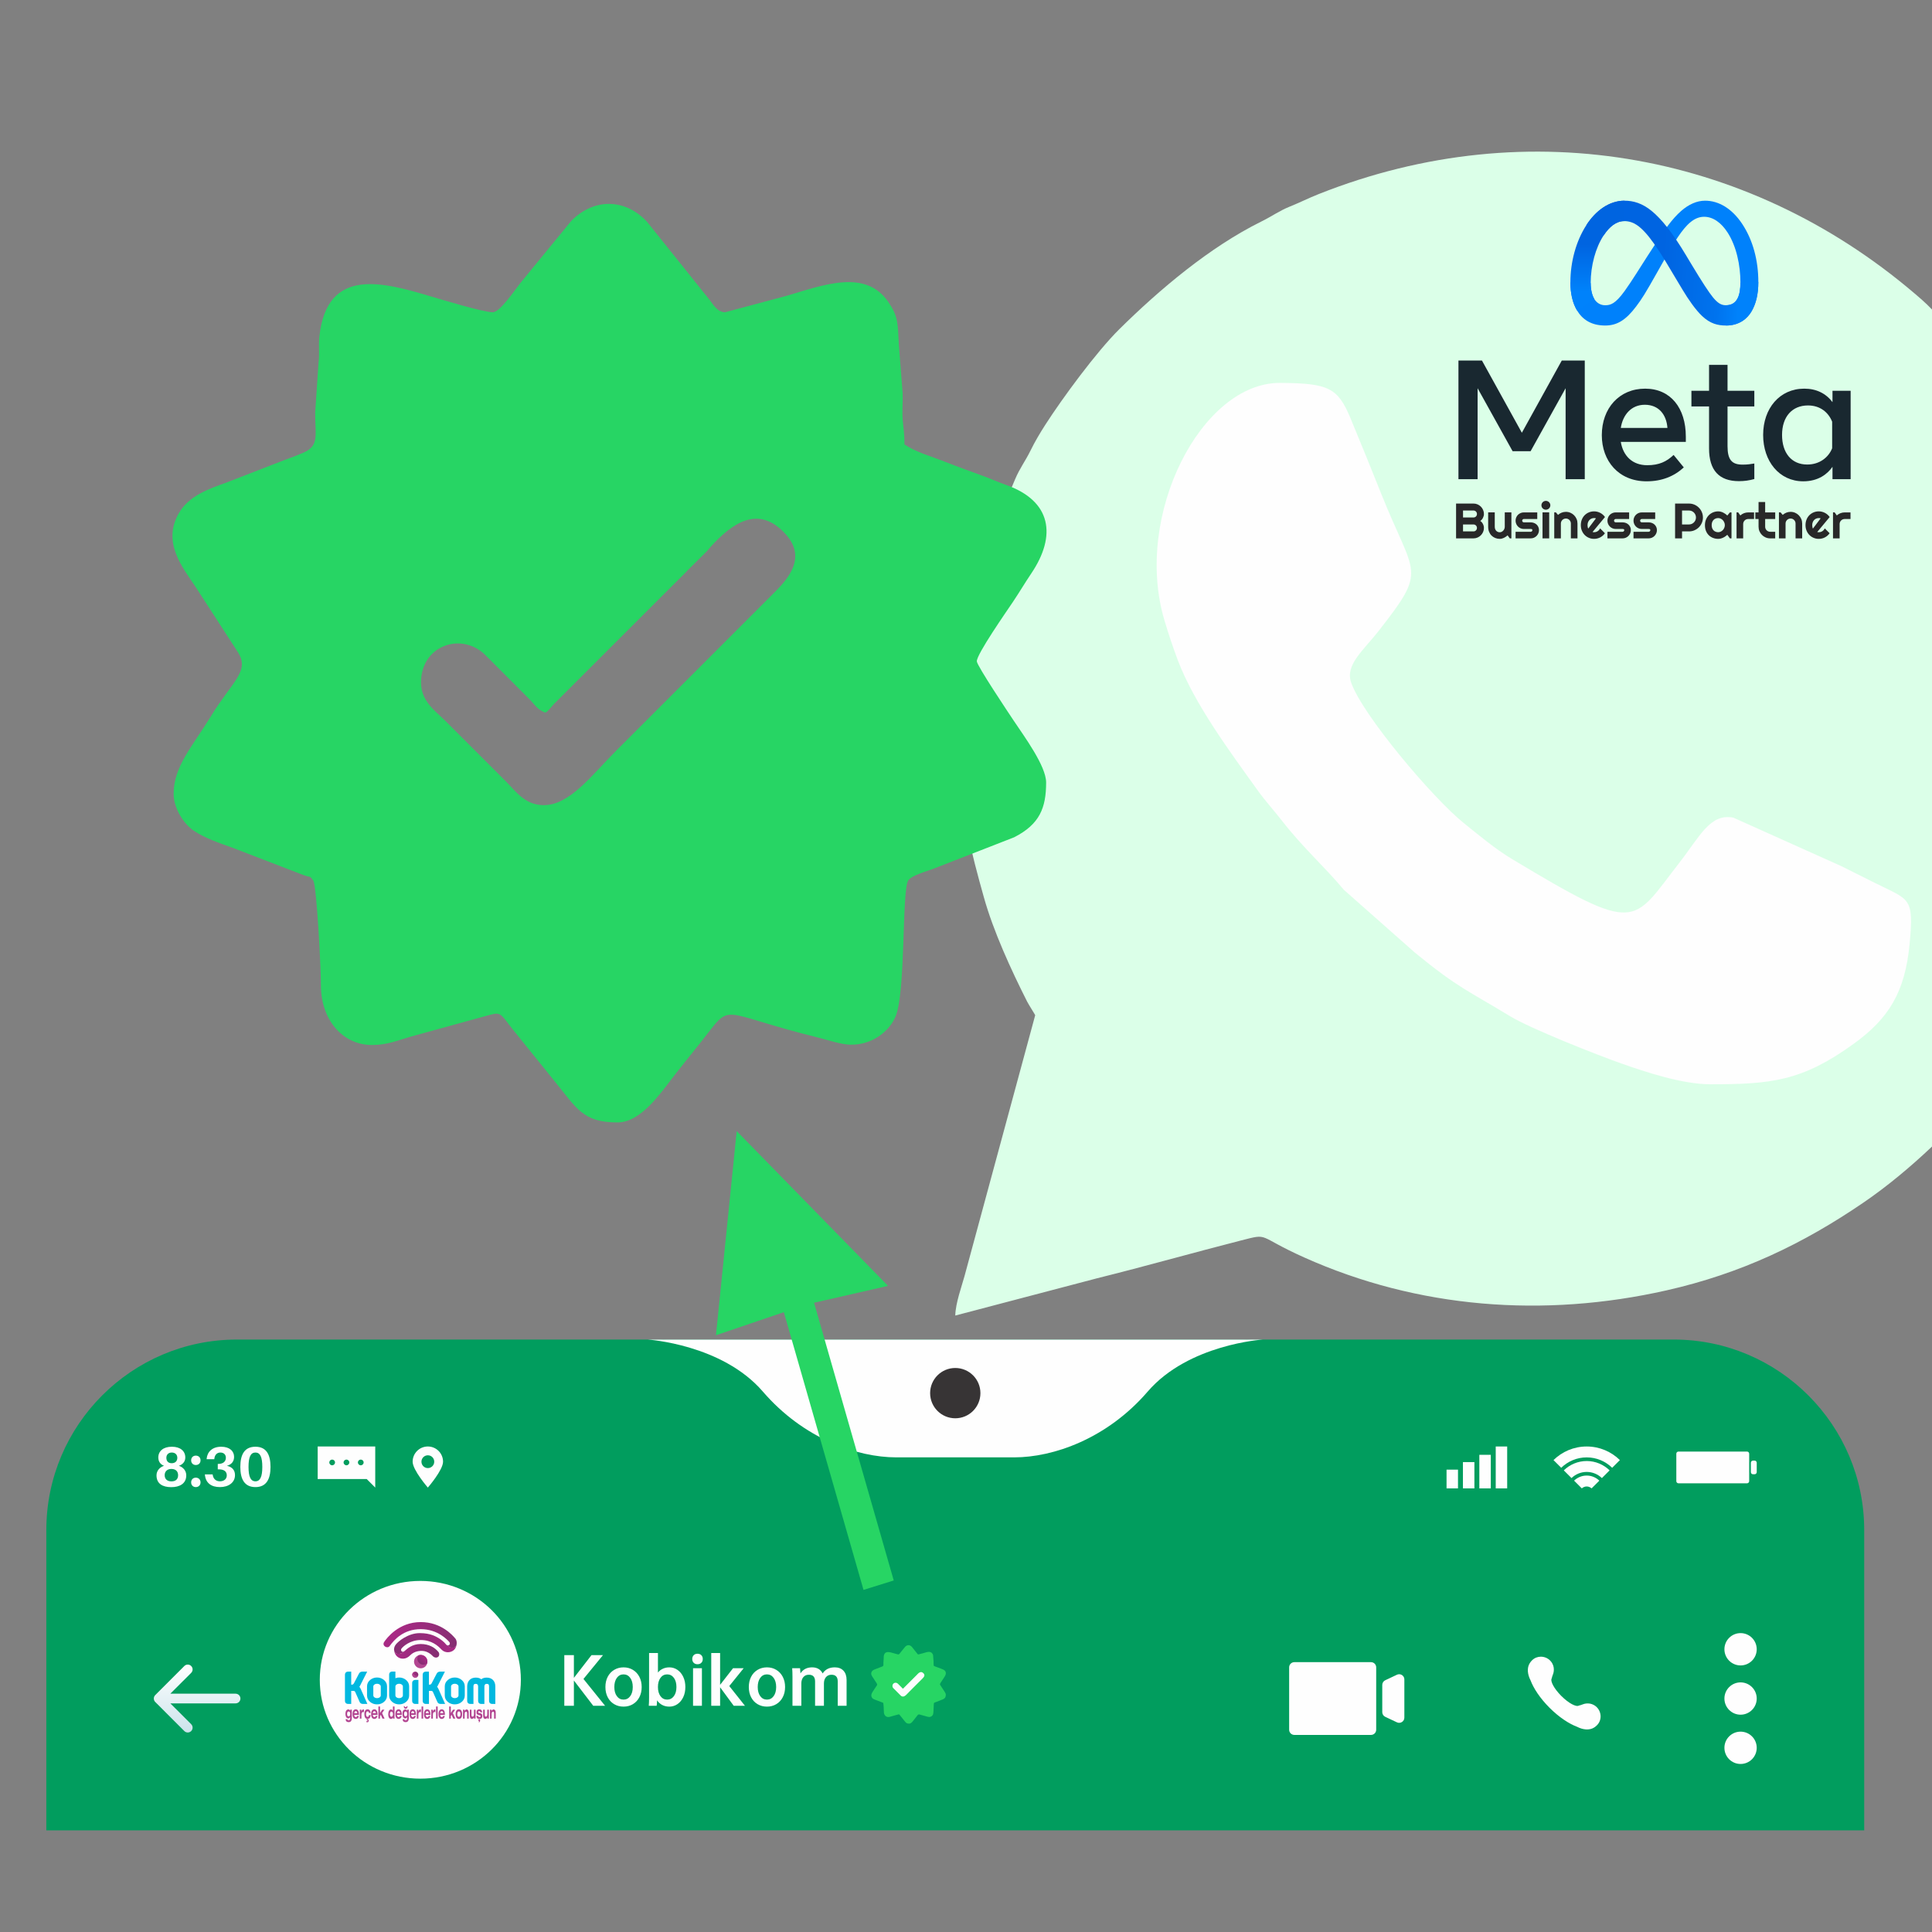 <?xml version="1.0" encoding="UTF-8"?>
<!DOCTYPE svg PUBLIC "-//W3C//DTD SVG 1.1//EN" "http://www.w3.org/Graphics/SVG/1.1/DTD/svg11.dtd">
<!-- Creator: CorelDRAW 2019 (64-Bit) -->
<svg xmlns="http://www.w3.org/2000/svg" xml:space="preserve" width="152.4mm" height="152.4mm" version="1.1" style="shape-rendering:geometricPrecision; text-rendering:geometricPrecision; image-rendering:optimizeQuality; fill-rule:evenodd; clip-rule:evenodd"
viewBox="0 0 15239.98 15239.98"
 xmlns:xlink="http://www.w3.org/1999/xlink">
 <rect x="0" y="0" width="15239.98" height="15239.98" fill="#808080" stroke="none"/>
 <defs>
  <style type="text/css">
   <![CDATA[
    .fil1 {fill:#FEFEFE}
    .fil16 {fill:#0081FB}
    .fil2 {fill:#019D5E}
    .fil19 {fill:#192830}
    .fil14 {fill:#27D564}
    .fil0 {fill:#DBFFE8}
    .fil4 {fill:#FEFEFE;fill-rule:nonzero}
    .fil15 {fill:#373435;fill-rule:nonzero}
    .fil20 {fill:#282829;fill-rule:nonzero}
    .fil5 {fill:#00B8E0;fill-rule:nonzero}
    .fil21 {fill:#27D564;fill-rule:nonzero}
    .fil13 {fill:#B24591;fill-rule:nonzero}
    .fil3 {fill:url(#id0)}
    .fil9 {fill:url(#id1)}
    .fil10 {fill:url(#id2)}
    .fil18 {fill:url(#id3)}
    .fil6 {fill:url(#id4)}
    .fil11 {fill:url(#id5)}
    .fil12 {fill:url(#id6)}
    .fil7 {fill:url(#id7)}
    .fil17 {fill:url(#id8)}
    .fil8 {fill:url(#id9)}
   ]]>
  </style>
  <linearGradient id="id0" gradientUnits="userSpaceOnUse" x1="1555.38" y1="13130.57" x2="1555.38" y2="13666.21">
   <stop offset="0" style="stop-opacity:1; stop-color:white"/>
   <stop offset="0.51" style="stop-opacity:1; stop-color:#E5F1F5"/>
   <stop offset="1" style="stop-opacity:1; stop-color:#CBE3EB"/>
  </linearGradient>
  <linearGradient id="id1" gradientUnits="userSpaceOnUse" x1="3350.78" y1="13073.62" x2="3310.36" y2="13111.32">
   <stop offset="0" style="stop-opacity:1; stop-color:#A82984"/>
   <stop offset="1" style="stop-opacity:1; stop-color:#872E73"/>
  </linearGradient>
  <linearGradient id="id2" gradientUnits="userSpaceOnUse" x1="3109.39" y1="12957.2" x2="3600.42" y2="12957.2">
   <stop offset="0" style="stop-opacity:1; stop-color:#872E73"/>
   <stop offset="1" style="stop-opacity:1; stop-color:#A82984"/>
  </linearGradient>
  <linearGradient id="id3" gradientUnits="userSpaceOnUse" x1="12619.53" y1="2299.68" x2="12619.53" y2="1923.34">
   <stop offset="0" style="stop-opacity:1; stop-color:#0082FB"/>
   <stop offset="1" style="stop-opacity:1; stop-color:#0064E0"/>
  </linearGradient>
  <linearGradient id="id4" gradientUnits="userSpaceOnUse" xlink:href="#id1" x1="3251.26" y1="13209.48" x2="3299.15" y2="13209.48">
  </linearGradient>
  <linearGradient id="id5" gradientUnits="userSpaceOnUse" xlink:href="#id2" x1="3437.44" y1="13014.4" x2="3134.86" y2="13020.65">
  </linearGradient>
  <linearGradient id="id6" gradientUnits="userSpaceOnUse" x1="3251.26" y1="13212.2" x2="3298.47" y2="13212.2">
   <stop offset="0" style="stop-opacity:1; stop-color:#B24591"/>
   <stop offset="1" style="stop-opacity:1; stop-color:#B24591"/>
  </linearGradient>
  <linearGradient id="id7" gradientUnits="userSpaceOnUse" x1="3579.43" y1="12877.33" x2="3107.42" y2="12877.33">
   <stop offset="0" style="stop-opacity:1; stop-color:#872E73"/>
   <stop offset="0.4" style="stop-opacity:1; stop-color:#972C7B"/>
   <stop offset="1" style="stop-opacity:1; stop-color:#A82984"/>
  </linearGradient>
  <linearGradient id="id8" gradientUnits="userSpaceOnUse" x1="12702.03" y1="2186.26" x2="13722.8" y2="2237.82">
   <stop offset="0" style="stop-opacity:1; stop-color:#0064E1"/>
   <stop offset="0.4" style="stop-opacity:1; stop-color:#0064E1"/>
   <stop offset="0.831" style="stop-opacity:1; stop-color:#0073EE"/>
   <stop offset="1" style="stop-opacity:1; stop-color:#0082FB"/>
  </linearGradient>
  <linearGradient id="id9" gradientUnits="userSpaceOnUse" xlink:href="#id6" x1="3348.06" y1="13144.94" x2="3319.19" y2="13107.92">
  </linearGradient>
 </defs>
 <g id="Layer_x0020_1">
  <g id="_2450988811104">
   <g>
    <path class="fil0" d="M8165.87 8008.15l-558.01 2059.5c-21.52,78.98 -70.29,210.84 -72.49,309.63l1119.58 -294.26c386.75,-96.07 756.69,-201.56 1134.89,-298.14 228.5,-58.35 116.59,-37 496.98,133.65 898.49,403.05 1890.49,478.81 2858.24,260.3 588.82,-132.95 1078.46,-366.98 1558.77,-695.72 177.39,-121.42 361.55,-272.99 536.15,-439.05l0 -6602.82c-24.7,-25.33 -49.76,-50.12 -76.79,-73.92 -1313.78,-1157.04 -3092.63,-1499.02 -4762,-836.06 -83.06,33.01 -143.17,64.53 -226.68,98.12 -82.73,33.26 -137.29,74.62 -225.6,118.32 -404.29,200.04 -800.81,533.95 -1119.22,848.67 -180.17,178.09 -450.03,545.4 -583.72,753.67 -44.33,68.98 -82.89,134.43 -118.31,206.48 -40.35,81.98 -82.96,135.41 -120.25,223.67 -134.86,319.21 -259.74,610.91 -336.75,981.56 -123.21,593.05 -140.51,1171.98 -39.98,1775.46 31.69,190.1 83.29,371.89 129.77,538.93 74.82,268.93 215.1,573.82 341.42,824.05 11.16,22.08 64,105.41 64,107.96z"/>
    <path class="fil1" d="M13491.31 8552.96c478.65,0 723,-23.87 1131.22,-319.42 272.56,-197.33 404.55,-401.89 441,-789.52 34.84,-370.72 -0.04,-342.68 -277.29,-481.03 -96.11,-47.97 -173.26,-86.5 -262.26,-131.14l-850.63 -381.88c-183.67,-36.86 -265.01,148.65 -427.75,357.46 -376.11,482.6 -320.08,569.11 -1320.31,-32.3 -132.8,-79.85 -261.85,-188.6 -380.07,-283.78 -243.93,-196.39 -799.67,-854.04 -887.18,-1107.32 -48.46,-140.25 97.19,-253.58 216.65,-406.59 390.36,-499.94 284.61,-420.34 20.9,-1081.97 -83.98,-210.69 -154.36,-383.42 -241.69,-594.28 -101.17,-244.25 -175.05,-278.07 -555.79,-280.76 -619.56,-4.39 -1159.82,1042.65 -912.98,1872.47 30.53,102.63 67.16,213.08 104.91,313.07 131.62,348.67 418.52,732.63 636.02,1035.91 55.54,77.44 121.68,149.08 186.07,231.9 168.77,217.06 331.19,357.08 487.97,544.71l561.06 496.18c341.08,279.52 423.67,302.36 751.78,502.16 160.96,98.02 694.81,308.61 880.43,373.53 182.67,63.89 473.7,162.6 697.94,162.6z"/>
   </g>
   <g>
    <path class="fil2" d="M365.45 14438.03l14339.74 0 0 -2368.54c0,-828.26 -673.78,-1502.8 -1502.05,-1502.8l0 0 -11334.89 0c-829.02,0 -1502.8,674.54 -1502.8,1502.8l0 2368.54z"/>
    <path class="fil1" d="M9960.6 10566.84l-4850.5 0c0,0 585.14,36.4 907.12,409.84l0 0c321.82,373.53 746.12,519.3 1053.33,519.3l0 0 278.01 0 373.66 0 277.93 0c307.21,0 731.51,-145.77 1053.34,-519.3l0 0c321.91,-373.44 907.11,-409.84 907.11,-409.84z"/>
    <path class="fil1" d="M7250.6 10989.38c0,157.24 127.47,284.73 284.71,284.73 157.41,0 284.82,-127.49 284.82,-284.73l0 0c0,-157.39 -127.41,-284.82 -284.82,-284.82l0 0c-157.24,0 -284.71,127.43 -284.71,284.82z"/>
    <path class="fil1" d="M13602.51 13009.71c0,70.43 57.06,127.49 127.41,127.49 70.37,0 127.43,-57.06 127.43,-127.49 0,-70.35 -57.06,-127.41 -127.43,-127.41l0 0c-70.35,0 -127.41,57.06 -127.41,127.41l0 0z"/>
    <path class="fil1" d="M13602.51 13398.37c0,70.37 57.06,127.49 127.41,127.49 70.37,0 127.43,-57.12 127.43,-127.49 0,-70.35 -57.06,-127.41 -127.43,-127.41l0 0c-70.35,0 -127.41,57.06 -127.41,127.41l0 0z"/>
    <path class="fil1" d="M13602.51 13787.03c0,70.46 57.06,127.49 127.41,127.49l0 0c70.37,0 127.43,-57.03 127.43,-127.49 0,-70.44 -57.06,-127.47 -127.43,-127.47 -70.35,0 -127.41,57.03 -127.41,127.47l0 0z"/>
    <path class="fil1" d="M10209.99 13685.4l604.8 0c22.57,0 40.91,-18.36 40.91,-41.06l0 -491.92c0,-22.63 -18.34,-40.99 -40.91,-40.99l0 0 -604.8 0c-22.63,0 -40.97,18.36 -40.97,40.99l0 0 0 491.92c0,22.7 18.34,41.06 40.97,41.06z"/>
    <path class="fil1" d="M10903.59 13290.41l0 0.74 0 214.44 0 0.74c0.28,15.63 9.32,29.74 23.54,36.36l0 0 92.16 43.44c27.23,12.77 58.51,-7.04 58.51,-37.01l0 0 0 -301.4c0,-23.71 -19.42,-41.08 -40.99,-41.08l0 0c-5.73,0 -11.71,1.3 -17.52,3.99l0 0 -92.16 43.42c-14.22,6.7 -23.26,20.81 -23.54,36.36z"/>
    <path class="fil1" d="M12085.48 13096.45c-6.87,6.8 -13.16,14.43 -18.51,22.78l0 0c-24.24,38.31 -16.98,90.47 5.44,133.67l0 0c24.63,65.78 76.79,144.41 150.58,218.2l0 0c73.8,73.82 152.34,125.89 218.2,150.52l0 0c43.12,22.48 95.37,29.83 133.67,5.51l0 0c8.42,-5.36 16,-11.71 22.81,-18.58l0 0c38.85,-39.18 36.85,-103.11 -2.15,-142.02l0 0c-29.67,-29.77 -74.33,-37.57 -113.12,-21.2l0 0c-9.1,3.75 -18.27,6.43 -27.23,8.26l0 0c-21.54,13.91 -81.9,-18.34 -139.11,-75.49l0 0c-57.19,-57.28 -89.47,-117.61 -75.55,-139.18l0 0c1.84,-8.95 4.51,-18.12 8.26,-27.23l0 0c16.37,-38.78 8.56,-83.44 -21.18,-113.12l0 0c-19.97,-20.03 -46.59,-30.28 -73.04,-30.28l0 0c-25.08,0 -49.95,9.25 -69.07,28.16l0 0z"/>
    <path class="fil3" d="M1480.66 13666.28l0.45 0 0.46 0c9.64,-0.13 19.25,-3.93 26.55,-11.23l0 0c14.92,-14.92 14.92,-39.18 0,-54.16l0 0 -164.35 -164.28 514.47 0c21.11,0 38.3,-17.06 38.3,-38.24l0 0c0,-21.09 -17.19,-38.24 -38.3,-38.24l0 0 -514.47 0 164.35 -164.26c14.92,-14.92 14.92,-39.16 0,-54.07l0 0c-7.5,-7.5 -17.28,-11.25 -27.01,-11.25l0 0c-9.78,0 -19.58,3.75 -27.05,11.25l0 0 -229.52 229.49c-3.6,3.54 -6.44,7.81 -8.35,12.47l0 0c-3.81,9.34 -3.81,19.9 0,29.22l0 0c1.91,4.75 4.75,8.95 8.35,12.47l0 0 229.52 229.6c7.3,7.3 16.88,11.1 26.6,11.23z"/>
    <polygon class="fil4" points="11500.95,11740.62 11410.64,11740.62 11410.64,11592.88 11500.95,11592.88 "/>
    <polygon class="fil4" points="11630.29,11740.62 11539.95,11740.62 11539.95,11533.28 11630.29,11533.28 "/>
    <polygon class="fil4" points="11759.6,11740.62 11669.29,11740.62 11669.29,11475.86 11759.6,11475.86 "/>
    <polygon class="fil4" points="11888.94,11740.62 11798.61,11740.62 11798.61,11410.17 11888.94,11410.17 "/>
    <path class="fil4" d="M12315.13 11578.2c52.01,-50.62 122.74,-82.05 200.98,-82.05 78.31,0 149.07,31.43 201.05,82.05l60.81 -60.78c-67.59,-66.23 -159.99,-107.23 -261.86,-107.23 -101.87,0 -194.17,41 -261.79,107.23l60.81 60.78z"/>
    <path class="fil4" d="M12396.27 11659.35c31.2,-29.9 73.34,-48.5 119.91,-48.5 46.5,0 88.64,18.6 119.84,48.5l60.81 -60.81c-46.81,-45.42 -110.43,-73.71 -180.65,-73.71 -70.28,0 -133.91,28.29 -180.72,73.71l60.81 60.81z"/>
    <path class="fil4" d="M12477.57 11740.64c10.4,-9.17 23.72,-15.13 38.54,-15.13 14.92,0 28.23,5.96 38.64,15.13l61.02 -61.02c-25.99,-24.69 -61.02,-40.15 -99.66,-40.15 -38.61,0 -73.55,15.46 -99.57,40.15l61.03 61.02z"/>
    <path class="fil4" d="M13780.89 11700.62l-540.85 0c-9.34,0 -16.91,-7.56 -16.91,-16.97l0 -216.51c0,-9.34 7.57,-16.99 16.91,-16.99l540.85 0c9.34,0 16.97,7.65 16.97,16.99l0 216.51c0,9.41 -7.63,16.97 -16.97,16.97z"/>
    <path class="fil4" d="M13840.42 11629.28l-12.23 0c-9.41,0 -16.97,-7.57 -16.97,-16.98l0 -73.79c0,-9.41 7.56,-16.98 16.97,-16.98l12.23 0c9.34,0 16.97,7.57 16.97,16.98l0 73.79c0,9.41 -7.63,16.98 -16.97,16.98z"/>
    <path class="fil4" d="M2845.8 11558.58c-12.46,0 -22.57,-10.1 -22.57,-22.56 0,-12.47 10.11,-22.55 22.57,-22.55 12.47,0 22.57,10.08 22.57,22.55 0,12.46 -10.1,22.56 -22.57,22.56zm-112.88 0c-12.47,0 -22.57,-10.1 -22.57,-22.56 0,-12.47 10.1,-22.55 22.57,-22.55 12.46,0 22.63,10.08 22.63,22.55 0,12.46 -10.17,22.56 -22.63,22.56zm-112.82 0c-12.46,0 -22.54,-10.1 -22.54,-22.56 0,-12.47 10.08,-22.55 22.54,-22.55 12.47,0 22.57,10.08 22.57,22.55 0,12.46 -10.1,22.56 -22.57,22.56zm-114.18 -148.43l0 256.57 386.53 0 67.53 67.53 0 -67.53 0 -29.74 0 -226.83 -454.06 0z"/>
    <path class="fil4" d="M3374.92 11580.57c-27.84,0 -50.49,-22.57 -50.49,-50.49 0,-27.84 22.65,-50.47 50.49,-50.47 27.9,0 50.47,22.63 50.47,50.47 0,27.92 -22.57,50.49 -50.47,50.49zm0 -170.4c-66.23,0 -119.93,53.68 -119.93,119.91 0,66.23 119.93,204.19 119.93,204.19 0,0 119.91,-137.96 119.91,-204.19 0,-66.23 -53.68,-119.91 -119.91,-119.91z"/>
    <path class="fil4" d="M1411.04 11562.44c27.17,-9.3 50.67,-30.17 50.67,-65.6 0,-50.53 -39.09,-84.72 -106.08,-84.72 -67.38,0 -106.83,34.19 -106.83,84.72 0,35.06 19.49,55.91 45.24,65.6 -31.41,10.17 -59.44,36.45 -59.44,75.4 0,66.99 48.76,93.14 116.63,93.14 63.48,0 118.02,-26.15 118.02,-93.14 0,-38.95 -27.16,-65.23 -58.21,-75.4zm-56.3 -104.58c28.03,0 43.99,17.24 43.99,41.61 0,26.27 -16.84,42.62 -44.35,42.62 -27.04,0 -42.11,-16.35 -42.11,-42.62 0,-24.37 15.96,-41.61 42.47,-41.61zm-2.64 227.5c-34.06,0 -53.16,-19.1 -53.16,-48.88 0,-28.29 19.1,-49.15 52.79,-49.15 36.33,0 53.16,21.25 53.16,49.65 0,28.76 -16.46,48.38 -52.79,48.38zm192.42 -203.11c-21.61,0 -36.7,15.09 -36.7,37.2 0,21.75 15.09,36.84 36.7,36.84 22.24,0 37.33,-15.09 37.33,-36.84 0,-22.11 -15.09,-37.2 -37.33,-37.2zm0 173.82c-21.61,0 -36.7,15.46 -36.7,37.21 0,21.74 15.09,37.2 36.7,37.2 22.24,0 37.33,-15.46 37.33,-37.2 0,-21.75 -15.09,-37.21 -37.33,-37.21zm245.21 -93.63c36.81,-9.69 56.8,-34.94 56.8,-70.52 0,-44.72 -35.05,-79.8 -101.54,-79.8 -71.39,0 -109.61,40.84 -114.88,94.02l-0.5 4.51 60.83 0 0.37 -4.51c3.14,-28.79 19.99,-48.28 47.52,-48.28 27.01,0 43.36,16.35 43.36,41.24 0,28.79 -21.25,47 -53.55,48.25l-10.3 0.5 0 42.62 10.3 0c39.85,0.87 60.7,17.22 60.7,47.89 0,27.9 -21.74,46.5 -54.04,46.5 -31.05,0 -52.4,-19.12 -56.8,-50.16l-0.89 -4.4 -61.2 0 0.5 4.4c6.65,63.48 49.64,95.78 118.78,95.78 68.74,0 118.39,-36.71 118.39,-94.39 0,-39.96 -22.64,-64.35 -63.85,-73.65zm225.2 -150.32c-86.84,0 -119.25,62.59 -119.25,159.23 0,95.78 32.41,159.13 119.25,159.13 86.48,0 118.91,-63.35 118.91,-159.13 0,-96.64 -32.43,-159.23 -118.91,-159.23zm0 272.74c-37.7,0 -54.54,-36.33 -54.54,-113.51 0,-78.04 16.84,-113.49 54.54,-113.49 37.33,0 54.18,35.45 54.18,113.49 0,77.18 -16.85,113.51 -54.18,113.51z"/>
    <path class="fil1" d="M3315.65 12470.67c438.05,0 793.06,349.11 793.06,779.83 0,430.72 -355.01,779.94 -793.06,779.94 -437.95,0 -793.07,-349.22 -793.07,-779.94 0,-430.72 355.12,-779.83 793.07,-779.83z"/>
    <path class="fil5" d="M2897.98 13440.98l-35.31 0c-12.28,0 -21.17,-5.35 -25.71,-15.48l-33.93 -76.73c-2.46,-5.45 -4.7,-7.72 -6.13,-8.66 -1.46,-0.9 -4.61,-2.04 -10.94,-2.04l-15.53 0 0 102.91 -23.11 0c-16.97,0 -26.31,-9.07 -26.31,-25.56l0 -203.74c0,-16.49 9.34,-25.56 26.31,-25.56l23.11 0 0 102.53 6.48 0c4.01,0 9.91,-1.12 14.95,-10.78l39.58 -75.97c5.46,-10.33 14.89,-15.78 27.28,-15.78l37.63 0 -57.08 112.56c-1.44,2.8 -2.94,5.12 -4.51,6.99 4.02,4.28 7.92,10.7 11.78,19.41l51.44 115.9z"/>
    <path class="fil5" d="M2974.21 13281.91c-8.98,0 -16.37,2.47 -22.57,7.57 -4.66,3.74 -6.9,7.87 -6.9,12.67l0 72.56c0,4.81 2.25,9.02 6.91,12.86 6.19,5.1 13.58,7.57 22.56,7.57 8.99,0 16.37,-2.47 22.57,-7.57 4.65,-3.84 6.91,-8.05 6.91,-12.86l0 -72.56c0,-4.8 -2.25,-8.93 -6.87,-12.64 -6.24,-5.13 -13.63,-7.6 -22.61,-7.6zm0 162.46c-20.79,0 -39,-6.33 -54.14,-18.81 -16.44,-13.74 -24.76,-30.84 -24.76,-50.85l0 -72.56c0,-20.01 8.33,-37.05 24.75,-50.65 15.27,-12.62 33.5,-19.02 54.15,-19.02 20.54,0 38.69,6.4 53.96,19.01 16.54,13.6 24.94,30.64 24.94,50.66l0 72.56c0,20.01 -8.32,37.11 -24.72,50.82 -15.18,12.51 -33.4,18.84 -54.18,18.84z"/>
    <path class="fil5" d="M3148.52 13281.91c-8.87,0 -16.27,2.48 -22.61,7.59 -4.63,3.72 -6.87,7.85 -6.87,12.65l0 72.56c0,4.81 2.26,9.02 6.92,12.86 6.19,5.1 13.57,7.57 22.56,7.57 8.98,0 16.37,-2.47 22.57,-7.57 4.64,-3.84 6.9,-8.05 6.9,-12.86l0 -72.56c0,-4.8 -2.24,-8.93 -6.86,-12.64 -6.35,-5.12 -13.75,-7.6 -22.61,-7.6zm0 162.46c-20.8,0 -38.95,-6.33 -53.98,-18.83 -16.53,-13.71 -24.92,-30.82 -24.92,-50.83l0 -163.79c0,-16.35 9.34,-25.36 26.31,-25.36l23.11 0 0 52.75c8.67,-3.87 18.54,-5.83 29.48,-5.83 20.4,0 38.55,6.4 53.94,19 16.56,13.61 24.95,30.65 24.95,50.67l0 72.56c0,20.01 -8.38,37.12 -24.93,50.83 -15.29,12.51 -33.44,18.83 -53.96,18.83z"/>
    <path class="fil5" d="M3300.5 13440.98l-23.1 0c-16.97,0 -26.32,-9.07 -26.32,-25.56l0 -138.29c0,-16.49 9.35,-25.56 26.32,-25.56l23.1 0 0 189.41z"/>
    <path class="fil5" d="M3511.15 13440.98l-35.32 0c-12.28,0 -21.17,-5.35 -25.71,-15.48l-33.93 -76.73c-2.46,-5.45 -4.69,-7.72 -6.14,-8.66 -1.45,-0.9 -4.6,-2.04 -10.94,-2.04l-15.53 0 0 102.91 -23.1 0c-16.97,0 -26.31,-9.07 -26.31,-25.56l0 -203.74c0,-16.49 9.34,-25.56 26.31,-25.56l23.1 0 0 102.53 6.49 0c4.01,0 9.91,-1.12 14.95,-10.78l39.58 -75.97c5.46,-10.33 14.89,-15.78 27.27,-15.78l37.63 0 -57.08 112.56c-1.44,2.8 -2.93,5.12 -4.51,6.99 4.03,4.28 7.92,10.7 11.78,19.41l51.46 115.9z"/>
    <path class="fil5" d="M3587.37 13281.91c-8.99,0 -16.36,2.47 -22.57,7.57 -4.66,3.74 -6.91,7.87 -6.91,12.67l0 72.56c0,4.81 2.26,9.02 6.91,12.86 6.2,5.1 13.58,7.57 22.57,7.57 8.99,0 16.36,-2.47 22.57,-7.57 4.65,-3.84 6.91,-8.05 6.91,-12.86l0 -72.56c0,-4.8 -2.25,-8.93 -6.88,-12.64 -6.24,-5.13 -13.61,-7.6 -22.6,-7.6zm0 162.46c-20.79,0 -39,-6.33 -54.14,-18.81 -16.44,-13.74 -24.76,-30.84 -24.76,-50.85l0 -72.56c0,-20.01 8.33,-37.05 24.74,-50.65 15.28,-12.62 33.5,-19.02 54.16,-19.02 20.54,0 38.69,6.4 53.96,19.01 16.54,13.6 24.94,30.64 24.94,50.66l0 72.56c0,20.01 -8.32,37.11 -24.73,50.82 -15.17,12.51 -33.38,18.84 -54.17,18.84z"/>
    <path class="fil5" d="M3907.11 13440.98l-23.3 0c-16.73,0 -25.94,-9.07 -25.94,-25.56l0 -112.52c0,-7.72 -1.48,-13.34 -4.3,-16.25 -2.68,-2.77 -7.54,-4.18 -14.43,-4.18 -5.82,0 -10.1,1.54 -13.07,4.7 -3.43,3.64 -5.1,8.78 -5.1,15.73l0 138.08 -23.3 0c-16.84,0 -26.12,-9.07 -26.12,-25.56l0 -112.52c0,-6.93 -1.71,-12.05 -5.23,-15.67 -3.11,-3.21 -7.46,-4.76 -13.32,-4.76 -6.73,0 -11.44,1.39 -13.99,4.12 -2.9,3.09 -4.36,8.58 -4.36,16.31l0 138.08 -23.11 0c-16.97,0 -26.32,-9.07 -26.32,-25.56l0 -112.52c0,-20.92 6.11,-37.89 18.12,-50.45 12.21,-12.75 28.92,-19.21 49.66,-19.21 18.69,0 33.23,4.52 43.31,13.44 9.88,-8.92 24.26,-13.44 42.83,-13.44 20.86,0 37.7,6.46 50.02,19.19 11.91,12.46 17.95,29.43 17.95,50.47l0 138.08z"/>
    <path class="fil6" d="M3251.83 13210.04c0,13.23 10.75,23.98 23.96,23.98l0 0c13.22,0 23.98,-10.75 23.98,-23.98l0 0c0,-13.21 -10.76,-23.96 -23.98,-23.96 -13.21,0 -23.96,10.75 -23.96,23.96l0 0z"/>
    <path class="fil7" d="M3029.89 12952.88c-18.96,29.27 25.93,56.2 43.89,31.26l0 0c36.5,-50.7 109.41,-133.02 245.01,-133.02l0 0c135.6,0 211.88,86.25 224.57,100.43l0 0c13.83,15.45 -1.93,33.37 -17.02,26.15l0 0c3.58,3.98 9.64,10.27 16.17,13.93l0 0c12.56,7.04 33.75,9.54 45,2.24l0 0c7.9,-5.13 11.65,-10.72 13.77,-18.57l0 0c3.49,-18.93 1.38,-37.54 -10.04,-51.01l0 0c-20.67,-24.41 -110.74,-129.04 -272.45,-129.04l0 0c-174.68,0 -270.01,128.44 -288.9,157.63l0 0z"/>
    <path class="fil8" d="M3266 13107.19c0,29.16 23.64,52.79 52.79,52.79l0 0c29.15,0 52.79,-23.63 52.79,-52.79l0 0c0,-29.16 -23.64,-52.79 -52.79,-52.79 -29.15,0 -52.79,23.63 -52.79,52.79l0 0z"/>
    <path class="fil9" d="M3301 13057.48c-5.37,7.66 -8.54,16.98 -8.54,27.04 0,26.05 21.1,47.14 47.13,47.14 11.52,0 22.07,-4.13 30.25,-10.99l0 0c1.14,-4.3 1.74,-8.82 1.74,-13.48l0 0c0,-29.16 -23.64,-52.79 -52.79,-52.79l0 0c-6.25,0 -12.22,1.09 -17.79,3.08l0 0z"/>
    <path class="fil10" d="M3313.06 12882.33l-0.44 0c-1.78,0.01 -3.57,0.02 -5.38,0.05l0 0c-87.14,1.33 -165.95,63.52 -186.24,91.45l0 0c-9.72,13.39 -13.16,27.07 -12.67,40.09l0 0c1.6,9.36 4.81,22.58 15.25,28.29l0 0c14.27,7.79 39.19,4.51 53.69,-6.77l0 0c4.48,-3.49 7.98,-7.25 11.09,-9.74l0 0c-18.84,12.44 -30.95,-8.45 -21.56,-21.19l0 0c11.09,-15.05 66.19,-67.59 151.99,-67.59l0 0c84.95,0 135.15,44.5 163.98,75.24l0 0c27.35,29.16 72.56,25.85 97.16,3.91l0 0c11.15,-9.95 18.46,-25.08 21.35,-40.77 -2.12,7.85 -5.57,12.32 -13.38,17.57l0 0c-10.52,7.09 -32.27,4.76 -45.52,-2.51l0 0c-6.57,-3.6 -12.46,-8.68 -16.04,-12.66l0 0c-2.82,-1.35 -5.64,-3.59 -8.22,-6.89l0 0c-15.07,-19.28 -44.09,-41.51 -60.9,-50.85l0 0c-18.03,-10.02 -60.86,-37.62 -144.16,-37.63z"/>
    <path class="fil11" d="M3191.5 13023.39c-1.07,0.88 -2.1,1.63 -3.14,2.31l0 0c-3.11,2.49 -6.88,5.49 -11.37,8.97l0 0c-14.5,11.28 -38.85,14.54 -53.12,6.74l0 0c-10.45,-5.71 -13.94,-18.13 -15.54,-27.49 0.54,14.15 5.74,27.53 12.67,38.85l0 0c13.3,21.74 39.46,34.74 68.18,30.14l0 0c13.11,-2.1 28.58,-7.11 48.13,-27.03l0 0c20.28,-20.66 52.65,-35.12 94.71,-33.16l0 0c39.56,1.84 70.72,28.4 79.86,38.97l0 0c14.22,16.46 35.92,17.35 46.52,5.8l0 0c9.71,-10.57 7.05,-28.27 1.35,-35.31l0 0c-28.04,-34.58 -74.43,-64.01 -140.96,-64.01 -69.59,0 -107.09,38.47 -127.29,55.22l0 0z"/>
    <path class="fil12" d="M3251.83 13210.04c0,13.23 10.75,23.98 23.96,23.98l0 0c11.34,0 20.82,-7.93 23.3,-18.53l0 0c-3.96,2.49 -8.7,3.96 -13.82,3.96l0 0c-13.75,0 -24.91,-10.54 -24.91,-23.53l0 0c0,-1.53 0.18,-3.01 0.47,-4.46l0 0c-5.44,4.41 -9,11.06 -9,18.58l0 0z"/>
    <path class="fil13" d="M2762.92 13494.66l-0.14 0c-3.42,-7.48 -9.09,-10.37 -14.83,-10.37 -16.29,0 -23.19,16.02 -23.19,35.2 0,18.13 6.82,35.2 22.16,35.2 6.48,0 11.86,-3.02 15.56,-10.38l0 5.65c0,17.21 -5.45,20.1 -11.77,20.1 -7.42,0 -9.96,-3.02 -10.69,-8.8l-13.67 0c1.39,21.28 14.25,23.25 23.92,23.25 16.21,0 25.01,-9.33 25.01,-33.63l0 -64.75 -12.36 0 0 8.53zm-24.93 25.23c0,-16.29 6.61,-19.31 12.21,-19.31 5.6,0 12.28,3.02 12.28,19.31 0,16.28 -6.68,19.3 -12.28,19.3 -5.6,0 -12.21,-3.02 -12.21,-19.3l0 0zm56.2 -6.05l0 -0.26c0,-1.57 2.03,-15.63 12.21,-15.63 9.31,0 12.07,11.82 12.07,15.63l0 0.26 -24.28 0zm23.11 21.67c-1.81,6.18 -5.37,9.2 -10.61,9.2 -8.72,0 -12.5,-10.25 -12.5,-16.94l0 -0.27 37.51 0 0 -2.1c0,-26.4 -8.14,-41.9 -25.01,-41.9 -15.41,0 -25.74,11.16 -25.74,37.83 0,26.66 10.33,37.83 25.74,37.83 11.7,0 20.58,-6.97 24.28,-23.65l-13.67 0zm20.94 21.02l12.8 0 0 -30.34c0,-13.66 4.07,-21.67 12.87,-21.67 2.4,0 4.72,0.91 7.05,2.1l0 -21.67c-1.46,-0.52 -3.2,-0.66 -4.65,-0.66 -7.35,0 -10.91,4.73 -15.56,15.63l-0.15 0 0 -13.79 -12.36 0 0 70.4zm85.51 -44.39c-2.33,-23.25 -14.04,-28.64 -23.85,-28.64 -15.42,0 -25.74,11.16 -25.74,37.83 0,19.83 5.6,31.39 14.54,35.59 1.96,0.92 4.14,1.58 6.4,1.97l-3.06 8.67 1.46 2.37c1.09,-0.66 2.26,-1.18 3.42,-1.18 1.67,0 2.55,1.31 2.55,4.07 0,3.15 -1.39,4.73 -3.5,4.73 -1.82,0 -3.63,-0.39 -5.89,-1.58l-1.23 7.1c2.32,1.18 5.45,2.36 9.3,2.36 4.15,0 10.33,-2.5 10.33,-12.75 0,-7.22 -3.42,-10.5 -6.91,-10.5 -1.52,0 -2.1,0.13 -3.2,0.52l1.24 -3.54c2.91,-0.14 5.59,-0.53 8.14,-1.32 8.21,-2.36 14.26,-10.9 16,-29.29l-13.24 0c-0.65,8.93 -4.87,14.32 -10.61,14.32 -7.92,0 -12.51,-7.75 -12.51,-21.54 0,-13.79 4.59,-21.54 12.51,-21.54 5.16,0 9.08,3.02 10.61,12.35l13.24 0zm17.15 1.7l0 -0.26c0,-1.57 2.04,-15.63 12.21,-15.63 9.31,0 12.08,11.82 12.08,15.63l0 0.26 -24.29 0zm23.12 21.67c-1.82,6.18 -5.38,9.2 -10.61,9.2 -8.73,0 -12.51,-10.25 -12.51,-16.94l0 -0.27 37.52 0 0 -2.1c0,-26.4 -8.15,-41.9 -25.01,-41.9 -15.41,0 -25.74,11.16 -25.74,37.83 0,26.66 10.33,37.83 25.74,37.83 11.7,0 20.57,-6.97 24.28,-23.65l-13.67 0zm20.94 21.02l12.8 0 0 -20.22 6.25 -9.07 12.72 29.29 16.94 0 -19.7 -43.61 18.54 -26.79 -17.81 0 -16.94 26.27 0 -51.22 -12.8 0 0 95.35zm114.87 0l12.37 0 0 -95.35 -12.8 0 0 33.62 -0.15 0c-2.54,-6.31 -7.71,-10.51 -14.98,-10.51 -12.28,0 -21.73,14.97 -21.73,37.83 0,24.56 9.52,37.04 21.73,37.04 5.82,0 11.27,-2.37 15.42,-11.43l0.14 0 0 8.8zm-24.06 -34.81c0,-13.26 5.59,-20.36 12.07,-20.36 6.39,0 11.99,7.1 11.99,20.36 0,13.27 -5.6,20.36 -11.99,20.36 -6.48,0 -12.07,-7.09 -12.07,-20.36l0 0zm56.2 -7.88l0 -0.26c0,-1.57 2.04,-15.63 12.22,-15.63 9.3,0 12.06,11.82 12.06,15.63l0 0.26 -24.28 0zm23.12 21.67c-1.82,6.18 -5.38,9.2 -10.62,9.2 -8.72,0 -12.5,-10.25 -12.5,-16.94l0 -0.27 37.52 0 0 -2.1c0,-26.4 -8.15,-41.9 -25.02,-41.9 -15.41,0 -25.73,11.16 -25.73,37.83 0,26.66 10.32,37.83 25.73,37.83 11.71,0 20.58,-6.97 24.29,-23.65l-13.67 0zm57.29 -40.85l-0.14 0c-3.42,-7.48 -9.09,-10.37 -14.83,-10.37 -16.29,0 -23.2,16.02 -23.2,35.2 0,18.13 6.83,35.2 22.17,35.2 6.47,0 11.85,-3.02 15.56,-10.38l0 5.65c0,17.21 -5.45,20.1 -11.78,20.1 -7.41,0 -9.95,-3.02 -10.68,-8.8l-13.67 0c1.38,21.28 14.25,23.25 23.92,23.25 16.21,0 25.01,-9.33 25.01,-33.63l0 -64.75 -12.36 0 0 8.53zm-24.93 25.23c0,-16.29 6.61,-19.31 12.21,-19.31 5.6,0 12.28,3.02 12.28,19.31 0,16.28 -6.68,19.3 -12.28,19.3 -5.6,0 -12.21,-3.02 -12.21,-19.3l0 0zm-2.62 -61.34c0.58,16.81 8.86,20.09 15.05,20.09 6.17,0 14.47,-3.28 15.05,-20.09l-7.13 0c-0.36,6.83 -4.72,8.01 -7.92,8.01 -3.06,0 -7.71,-1.18 -7.93,-8.01l-7.12 0zm58.81 55.29l0 -0.26c0,-1.57 2.04,-15.63 12.22,-15.63 9.3,0 12.07,11.82 12.07,15.63l0 0.26 -24.29 0zm23.13 21.67c-1.82,6.18 -5.39,9.2 -10.62,9.2 -8.73,0 -12.51,-10.25 -12.51,-16.94l0 -0.27 37.52 0 0 -2.1c0,-26.4 -8.15,-41.9 -25.01,-41.9 -15.42,0 -25.74,11.16 -25.74,37.83 0,26.66 10.32,37.83 25.74,37.83 11.7,0 20.58,-6.97 24.28,-23.65l-13.66 0zm20.93 21.02l12.8 0 0 -30.34c0,-13.66 4.07,-21.67 12.87,-21.67 2.39,0 4.72,0.91 7.05,2.1l0 -21.67c-1.46,-0.52 -3.2,-0.66 -4.66,-0.66 -7.34,0 -10.9,4.73 -15.56,15.63l-0.14 0 0 -13.79 -12.36 0 0 70.4zm37.73 0l12.8 0 0 -95.35 -12.8 0 0 95.35zm32.58 -42.69l0 -0.26c0,-1.57 2.03,-15.63 12.21,-15.63 9.31,0 12.07,11.82 12.07,15.63l0 0.26 -24.28 0zm23.12 21.67c-1.82,6.18 -5.38,9.2 -10.62,9.2 -8.72,0 -12.5,-10.25 -12.5,-16.94l0 -0.27 37.51 0 0 -2.1c0,-26.4 -8.14,-41.9 -25.01,-41.9 -15.41,0 -25.73,11.16 -25.73,37.83 0,26.66 10.32,37.83 25.73,37.83 11.71,0 20.57,-6.97 24.29,-23.65l-13.67 0zm20.94 21.02l12.79 0 0 -30.34c0,-13.66 4.07,-21.67 12.87,-21.67 2.4,0 4.73,0.91 7.06,2.1l0 -21.67c-1.46,-0.52 -3.2,-0.66 -4.66,-0.66 -7.34,0 -10.9,4.73 -15.56,15.63l-0.14 0 0 -13.79 -12.36 0 0 70.4zm37.73 0l12.79 0 0 -95.35 -12.79 0 0 95.35zm32.57 -42.69l0 -0.26c0,-1.57 2.04,-15.63 12.22,-15.63 9.3,0 12.07,11.82 12.07,15.63l0 0.26 -24.29 0zm23.12 21.67c-1.82,6.18 -5.38,9.2 -10.61,9.2 -8.73,0 -12.51,-10.25 -12.51,-16.94l0 -0.27 37.51 0 0 -2.1c0,-26.4 -8.14,-41.9 -25,-41.9 -15.42,0 -25.74,11.16 -25.74,37.83 0,26.66 10.32,37.83 25.74,37.83 11.7,0 20.57,-6.97 24.28,-23.65l-13.67 0zm47.84 21.02l12.8 0 0 -20.22 6.25 -9.07 12.72 29.29 16.94 0 -19.7 -43.61 18.54 -26.79 -17.81 0 -16.94 26.27 0 -51.22 -12.8 0 0 95.35zm63.91 -35.2c0,-13.79 4.58,-21.54 12.5,-21.54 7.93,0 12.51,7.75 12.51,21.54 0,13.79 -4.58,21.54 -12.51,21.54 -7.92,0 -12.5,-7.75 -12.5,-21.54zm-13.23 0c0,26.66 10.32,37.83 25.73,37.83 15.42,0 25.74,-11.17 25.74,-37.83 0,-26.67 -10.32,-37.83 -25.74,-37.83 -15.41,0 -25.73,11.16 -25.73,37.83zm90.73 35.2l12.8 0 0 -46.89c0,-20.62 -10.04,-25.35 -16.72,-25.35 -7.56,0 -13.6,6.17 -15.92,12.08l-0.16 0 0 -10.24 -12.35 0 0 70.4 12.79 0 0 -34.02c0,-15.1 4.94,-20.36 10.99,-20.36 5.73,0 8.57,4.86 8.57,14.45l0 39.93zm54.31 0l12.36 0 0 -70.4 -12.79 0 0 35.2c0,13.13 -3.86,19.96 -10.84,19.96 -5.82,0 -8.72,-4.86 -8.72,-14.44l0 -40.72 -12.8 0 0 47.68c0,20.62 10.03,25.35 16.73,25.35 7.55,0 13.58,-6.18 15.92,-12.09l0.14 0 0 9.46zm18.83 -21.8c0.65,16.81 8.07,24.43 22.91,24.43 11.12,0 24.06,-2.89 24.06,-23.78 0,-12.21 -4.22,-19.17 -17.23,-21.67l-8.88 -1.7c-5.52,-1.05 -6.46,-3.29 -6.46,-6.58 0,-6.96 5.01,-7.48 8.36,-7.48 3.7,0 7.92,2.1 8.65,9.33l14.11 0c-0.95,-13.01 -5.02,-23.78 -23.06,-23.78 -10.68,0 -21.29,4.6 -21.29,23.64 0,13.4 4.58,17.87 12.79,19.97l11.64 2.89c6.17,1.71 7.26,3.02 7.26,7.09 0,5.13 -3.42,7.62 -9.23,7.62 -6.61,0 -8.94,-3.81 -9.53,-9.98l-14.1 0zm16.14 40.32l6.18 0c-0.29,3.02 -1.09,4.07 -4.07,4.73l0 5.65c10.32,-0.14 10.47,-6.7 10.83,-14.85l0 -8.14 -12.94 0 0 12.61zm70.08 -18.52l12.37 0 0 -70.4 -12.8 0 0 35.2c0,13.13 -3.85,19.96 -10.83,19.96 -5.82,0 -8.73,-4.86 -8.73,-14.44l0 -40.72 -12.79 0 0 47.68c0,20.62 10.03,25.35 16.72,25.35 7.56,0 13.6,-6.18 15.92,-12.09l0.14 0 0 9.46zm53.44 0l12.81 0 0 -46.89c0,-20.62 -10.04,-25.35 -16.73,-25.35 -7.56,0 -13.6,6.17 -15.93,12.08l-0.14 0 0 -10.24 -12.35 0 0 70.4 12.79 0 0 -34.02c0,-15.1 4.94,-20.36 10.98,-20.36 5.74,0 8.57,4.86 8.57,14.45l0 39.93z"/>
    <path class="fil4" d="M4679.63 13455.52l-152.65 -199.46 0 199.46 -75.61 0 0 -399.37 75.61 0 0 179.12 138.75 -179.12 90.51 0 -153.66 187.79 170.55 211.58 -93.5 0zm239.04 -303.08c27.24,0 51.81,6.56 73.49,19.57 21.68,13.01 38.7,31.24 51.04,54.59 12.34,23.46 18.56,50.47 18.56,80.94 0,30.57 -6.22,57.48 -18.56,80.94 -12.34,23.46 -29.36,41.58 -51.04,54.48 -21.68,12.89 -46.25,19.23 -73.49,19.23 -27.35,0 -51.92,-6.34 -73.71,-19.23 -21.79,-12.9 -38.92,-31.02 -51.03,-54.48 -12.23,-23.46 -18.35,-50.37 -18.35,-80.94 0,-30.47 6.12,-57.48 18.35,-80.94 12.11,-23.35 29.24,-41.58 51.03,-54.59 21.79,-13.01 46.36,-19.57 73.71,-19.57zm0 55.37c-21.9,0 -39.47,9.23 -52.81,27.46 -13.23,18.34 -19.9,42.47 -19.9,72.27 0,29.91 6.67,53.92 19.9,72.04 13.34,18.13 30.91,27.24 52.81,27.24 21.79,0 39.36,-9.11 52.7,-27.24 13.34,-18.12 20.02,-42.13 20.02,-72.04 0,-29.8 -6.68,-53.93 -20.02,-72.27 -13.34,-18.23 -30.91,-27.46 -52.7,-27.46zm487.54 99.73c0,30.24 -5.56,57.03 -16.9,80.49 -11.23,23.46 -26.46,41.7 -45.7,54.71 -19.23,13 -40.47,19.45 -63.6,19.45 -20.9,0 -39.46,-4.22 -55.92,-12.78 -16.34,-8.45 -30.02,-20.79 -40.91,-36.8 -0.34,17.34 -1.45,31.68 -3.34,42.91l-62.15 0c1.56,-17.68 2.33,-40.36 2.33,-67.93l0 -348.33 69.94 0 0 154.09c10.56,-13.12 23.57,-23.23 39.02,-30.24 15.35,-7.11 32.36,-10.67 51.03,-10.67 23.13,0 44.37,6.56 63.6,19.57 19.24,13.01 34.47,31.24 45.7,54.92 11.34,23.57 16.9,50.48 16.9,80.61zm-70.38 0c0,-30.13 -6.67,-54.26 -20.13,-72.49 -13.56,-18.13 -31.24,-27.24 -53.03,-27.24 -21.9,0 -39.47,9.23 -52.81,27.46 -13.23,18.34 -19.9,42.47 -19.9,72.27 0,29.91 6.67,53.92 19.9,72.04 13.34,18.13 30.91,27.24 52.81,27.24 21.79,0 39.47,-9.11 53.03,-27.24 13.46,-18.12 20.13,-42.13 20.13,-72.04zm166.33 -262.5c12.45,0 22.57,3.78 30.02,11.34 7.56,7.56 11.34,17.56 11.34,30.13 0,12.45 -3.78,22.46 -11.34,30.02 -7.45,7.56 -17.57,11.34 -30.02,11.34 -12.57,0 -22.57,-3.78 -30.13,-11.34 -7.56,-7.56 -11.34,-17.57 -11.34,-30.02 0,-12.57 3.78,-22.57 11.34,-30.13 7.56,-7.56 17.56,-11.34 30.13,-11.34zm34.69 114.18l0 296.3 -69.94 0 0 -296.3 69.94 0zm250.93 296.3l-107.4 -145.98 0 145.98 -69.93 0 0 -416.26 69.93 0 0 250.93 102.07 -130.97 83.83 0 -113.63 140.65 123.75 155.65 -88.62 0zm262.06 -303.08c27.24,0 51.81,6.56 73.49,19.57 21.68,13.01 38.69,31.24 51.03,54.59 12.35,23.46 18.57,50.47 18.57,80.94 0,30.57 -6.22,57.48 -18.57,80.94 -12.34,23.46 -29.35,41.58 -51.03,54.48 -21.68,12.89 -46.25,19.23 -73.49,19.23 -27.35,0 -51.92,-6.34 -73.71,-19.23 -21.79,-12.9 -38.92,-31.02 -51.04,-54.48 -12.23,-23.46 -18.34,-50.37 -18.34,-80.94 0,-30.47 6.11,-57.48 18.34,-80.94 12.12,-23.35 29.25,-41.58 51.04,-54.59 21.79,-13.01 46.36,-19.57 73.71,-19.57zm0 55.37c-21.9,0 -39.47,9.23 -52.81,27.46 -13.23,18.34 -19.9,42.47 -19.9,72.27 0,29.91 6.67,53.92 19.9,72.04 13.34,18.13 30.91,27.24 52.81,27.24 21.79,0 39.36,-9.11 52.7,-27.24 13.34,-18.12 20.01,-42.13 20.01,-72.04 0,-29.8 -6.67,-53.93 -20.01,-72.27 -13.34,-18.23 -30.91,-27.46 -52.7,-27.46zm628.18 43.91l0 203.8 -69.82 0 0 -192.23c0,-35.03 -16.35,-52.59 -49.14,-52.59 -18.35,0 -32.8,6.34 -43.59,18.79 -10.78,12.56 -16.12,29.24 -16.12,50.14l0 175.89 -69.82 0 0 -192.23c0,-35.03 -16.46,-52.59 -49.14,-52.59 -18.35,0 -32.8,6.34 -43.37,18.79 -10.67,12.56 -15.89,29.24 -15.89,50.14l0 175.89 -69.94 0 0 -228.37c0,-27.68 -0.78,-50.25 -2.33,-67.93l62.15 0c1.22,8.01 2.33,21.68 3.33,40.92 20.24,-31.8 50.92,-47.7 92.06,-47.7 19.57,0 36.36,4.22 50.59,12.56 14.12,8.34 24.79,20.24 32.24,35.58 20.57,-32.02 52.48,-48.14 95.84,-48.14 28.91,0 51.59,8.78 68.16,26.24 16.56,17.56 24.79,41.91 24.79,73.04z"/>
    <path class="fil1" d="M7172.45 13109.86c95.39,0 172.66,76.93 172.66,171.88 0,95.06 -77.27,172 -172.66,172 -95.29,0 -172.56,-76.94 -172.56,-172 0,-94.95 77.27,-171.88 172.56,-171.88z"/>
    <path class="fil14" d="M7122.35 13382.67c-12.54,0 -18.51,-8.97 -25.13,-15.59 -7.3,-7.31 -13.68,-13.68 -20.99,-20.99 -7.09,-7.1 -13.26,-13.26 -20.36,-20.36 -6.75,-6.75 -16.22,-12.99 -16.22,-25.76 0,-25.27 27.8,-34.29 43.6,-18.15l29.24 29.28c3.51,3.51 6.02,7.86 11.13,9.23 1.91,-1.4 2.59,-2.48 4.42,-4.5 1.77,-1.96 0.54,-0.7 2.48,-2.61l87.82 -87.75c0.17,-0.2 0.42,-0.48 0.59,-0.68l13.41 -13.31c1.14,-1.29 1.06,-1.35 2.33,-2.76 14.38,-15.84 32.39,-29.12 50.88,-8.33 15.04,16.9 -0.86,32.03 -9.57,40.73l-104.96 104.97c-16.35,16.34 -31.09,36.58 -48.67,36.58zm-34.35 -332.07c-6.26,0 -33.26,-8.16 -40.56,-10.33 -32.75,-9.72 -71.26,-21.18 -76.31,27.05 -0.6,5.72 0.26,11.54 -0.53,17.28l-2.25 33.38c-0.18,15.14 3.2,22.57 -8.25,27.37 -4.74,1.98 -7.99,3.24 -12.85,4.96l-38.49 14.94c-12.23,4.41 -25.66,8.98 -32.43,21.01 -11.03,19.59 2.52,36.02 11.42,49.32l28.02 43.24c9.17,13.54 -2.82,19.56 -18.08,44.59 -11.86,19.45 -24.71,33.08 -24.71,51.62 0,10 7.05,20.45 13.43,24.75 7.68,5.17 16.99,8.3 26.49,11.68l47.77 18.38c4.8,1.71 3.76,0.03 6.46,3.72 2.31,4.81 5.12,59.29 5.06,70 -0.14,23.8 14.76,40.69 34.38,40.69 10.54,0 17.3,-3.13 26.17,-5.64l49.91 -13.74c11.18,-3.03 9.36,-3.16 18.62,8.65l28.42 35.19c14.89,18.2 18.94,27.7 42.28,27.7 16.08,0 29.17,-19.93 39.44,-33.08 5.4,-6.91 10.79,-13.51 16.38,-20.52 22.73,-28.53 9.21,-20.84 80.06,-3.4 5.43,1.34 14.54,4.44 20.72,4.61 14.36,0.41 26.02,-8.29 30.64,-18.65 7.12,-15.94 4.29,-84.41 8.62,-91.89 1.98,-3.41 12.43,-6.21 17.35,-8.09l54.01 -21.06c17.28,-8.76 21.59,-19.91 21.59,-36.93 0,-11.1 -14.73,-31.02 -21.88,-41.73 -3.45,-5.17 -24.62,-36.83 -24.81,-39.87 -0.29,-4.62 20.37,-34.16 24.3,-40.03 4.57,-6.82 7.97,-12.65 12.47,-19.34 16.98,-25.21 13.75,-48.71 -17.27,-59.58 -5.23,-1.84 -9.26,-3.73 -13.71,-5.37 -9.54,-3.53 -18.6,-6.74 -27.8,-10.37 -9.48,-3.74 -18.75,-6.12 -26.72,-11.45 0,-7.6 -0.73,-10.84 -1.2,-16.61 -0.47,-5.61 0.14,-12.08 -0.03,-17.78l-2.58 -33.04c-0.7,-14.46 -0.49,-18.93 -7.08,-28.55 -15.46,-22.6 -43.97,-11.33 -68.81,-4.08l-41.17 11c-4.88,0 -7.79,-4.75 -10.01,-7.8l-42.44 -52.98c-14.38,-15.72 -35.52,-16.57 -51.13,-0.82l-34.37 41.97c-3.94,5 -13.78,19.63 -18.54,19.63z"/>
    <path class="fil15" d="M7733.76 10989.32c0,109.61 -88.87,198.38 -198.39,198.38 -109.58,0 -198.38,-88.77 -198.38,-198.38 0,-109.59 88.8,-198.39 198.38,-198.39 109.52,0 198.39,88.8 198.39,198.39z"/>
   </g>
   <g>
    <path id="Logo0" class="fil16" d="M12547.67 2232.46c0,56.6 12.42,100.07 28.66,126.36 21.29,34.43 53.05,49.03 85.43,49.03 41.76,0 79.96,-10.37 153.58,-112.19 58.98,-81.61 128.47,-196.16 175.23,-267.98l79.19 -121.67c55.01,-84.49 118.68,-178.43 191.68,-242.1 59.6,-51.96 123.88,-80.83 188.59,-80.83 108.62,0 212.09,62.95 291.28,181 86.66,129.3 128.73,292.16 128.73,460.23 0,99.91 -19.69,173.33 -53.2,231.33 -32.38,56.09 -95.48,112.13 -201.63,112.13l0 -159.92c90.89,0 113.57,-83.52 113.57,-179.1 0,-136.21 -31.76,-287.37 -101.72,-395.37 -49.64,-76.61 -113.98,-123.43 -184.77,-123.43 -76.56,0 -138.16,57.74 -207.4,160.7 -36.81,54.7 -74.6,121.36 -117.03,196.58l-46.71 82.74c-93.83,166.37 -117.59,204.26 -164.51,266.8 -82.23,109.5 -152.45,151 -244.88,151 -109.66,0 -179,-47.48 -221.94,-119.04 -35.06,-58.3 -52.28,-134.81 -52.28,-221.99l160.13 5.72z"/>
    <path id="Logo1" class="fil17" d="M12513.79 1775.37c73.42,-113.16 179.36,-192.3 300.88,-192.3 70.37,0 140.33,20.83 213.38,80.48 79.91,65.22 165.08,172.61 271.33,349.59l38.1 63.52c91.98,153.22 144.3,232.04 174.93,269.21 39.38,47.74 66.96,61.97 102.8,61.97 90.89,0 113.57,-83.52 113.57,-179.1l141.26 -4.43c0,99.91 -19.69,173.33 -53.2,231.33 -32.38,56.09 -95.48,112.13 -201.63,112.13 -65.99,0 -124.46,-14.33 -189.11,-75.32 -49.69,-46.82 -107.8,-129.97 -152.49,-204.73l-132.96 -222.1c-66.71,-111.46 -127.91,-194.56 -163.33,-232.2 -38.1,-40.47 -87.07,-89.34 -165.23,-89.34 -63.26,0 -116.98,44.39 -161.93,112.29l-136.37 -81z"/>
    <path id="Logo2" class="fil18" d="M12812.09 1744.08c-63.26,0 -116.98,44.39 -161.93,112.29 -63.57,95.94 -102.49,238.85 -102.49,376.09 0,56.6 12.42,100.07 28.66,126.36l-136.52 89.91c-35.05,-58.31 -52.27,-134.82 -52.27,-222 0,-158.53 43.51,-323.76 126.25,-451.36 73.42,-113.16 179.36,-192.3 300.88,-192.3l-2.58 161.01z"/>
   </g>
   <path id="Text" class="fil19" d="M11504.56 2843.79l185.24 0 314.94 569.78 315 -569.78 181.22 0 0 936.23 -151.11 0 0 -717.54 -276.23 496.88 -141.77 0 -276.18 -496.88 0 717.54 -151.11 0 0 -936.23zm1469.87 349.07c-108.36,0 -173.63,81.56 -189.25,182.56l367.79 0c-7.58,-104.04 -67.59,-182.56 -178.54,-182.56zm-339.07 240.09c0,-212.5 137.34,-367.17 341.7,-367.17 201.01,0 321.03,152.71 321.03,378.52l0 41.5 -512.91 0c18.2,109.86 91.09,183.89 208.64,183.89 93.78,0 152.39,-28.61 207.97,-80.94l80.27 98.31c-75.63,69.55 -171.83,109.66 -293.6,109.66 -221.22,0 -353.1,-161.31 -353.1,-363.77l0 0zm845.96 -226.68l-139.09 0 0 -123.73 139.09 0 0 -204.62 145.79 0 0 204.62 211.33 0 0 123.73 -211.33 0 0 313.6c0,107.08 34.24,145.13 118.37,145.13 38.41,0 60.42,-3.3 92.96,-8.71l0 122.39c-40.53,11.44 -79.19,16.7 -121.05,16.7 -157.4,0 -236.07,-85.99 -236.07,-258.13l0 -330.98zm971.03 120.33c-29.28,-73.93 -94.6,-128.37 -190.6,-128.37 -124.76,0 -204.62,88.51 -204.62,232.71 0,140.59 73.52,233.39 198.64,233.39 98.37,0 168.59,-57.23 196.58,-128.42l0 -209.31zm145.79 453.42l-143.11 0 0 -97.65c-40.01,57.49 -112.8,114.35 -230.71,114.35 -189.61,0 -316.33,-158.73 -316.33,-365.78 0,-209 129.76,-365.16 324.38,-365.16 96.2,0 171.67,38.46 222.66,106.36l0 -89.6 143.11 0 0 697.48z"/>
   <path class="fil20" d="M11705.53 4164.39c0,11.4 -2.16,22.03 -6.57,32.04 -4.34,9.93 -10.22,18.68 -17.7,26.09 -7.49,7.56 -16.16,13.44 -26.1,17.77 -10,4.34 -20.71,6.51 -32.04,6.51l-137.33 0 0 -274.73 137.33 0c11.33,0 22.04,2.17 32.04,6.43 9.94,4.41 18.61,10.29 26.1,17.77 7.48,7.49 13.36,16.16 17.7,26.17 4.41,10 6.57,20.64 6.57,32.04 0,5.11 -0.77,10.28 -2.09,15.67 -1.47,5.39 -3.43,10.56 -5.95,15.53 -2.59,4.97 -5.67,9.52 -9.24,13.57 -3.56,4.13 -7.55,7.49 -11.82,10.15 4.41,2.45 8.47,5.73 12.03,9.86 3.57,4.2 6.65,8.75 9.17,13.71 2.59,4.97 4.55,10.15 5.88,15.61 1.32,5.38 2.02,10.7 2.02,15.81zm-164.82 27.42l82.41 0c3.85,0 7.42,-0.7 10.7,-2.1 3.36,-1.47 6.3,-3.36 8.75,-5.8 2.52,-2.52 4.41,-5.46 5.88,-8.82 1.33,-3.22 2.03,-6.86 2.03,-10.7 0,-3.78 -0.7,-7.42 -2.03,-10.71 -1.47,-3.36 -3.36,-6.22 -5.88,-8.74 -2.45,-2.45 -5.39,-4.41 -8.75,-5.81 -3.28,-1.4 -6.85,-2.17 -10.7,-2.17l-82.41 0 0 54.85zm0 -109.84l82.41 0c3.85,0 7.42,-0.63 10.7,-2.1 3.36,-1.32 6.3,-3.28 8.75,-5.8 2.52,-2.45 4.41,-5.39 5.88,-8.82 1.33,-3.42 2.03,-6.99 2.03,-10.77 0,-3.85 -0.7,-7.49 -2.03,-10.84 -1.47,-3.22 -3.36,-6.16 -5.88,-8.68 -2.45,-2.45 -5.39,-4.41 -8.75,-5.81 -3.28,-1.47 -6.85,-2.09 -10.7,-2.09l-82.41 0 0 54.91zm351.62 140.9c-4.2,3.78 -8.68,7.42 -13.5,10.78 -4.76,3.43 -9.8,6.36 -15.05,8.81 -5.17,2.52 -10.63,4.48 -16.23,5.95 -5.52,1.47 -11.12,2.24 -16.93,2.24 -12.59,0 -24.48,-2.31 -35.61,-6.72 -11.12,-4.48 -20.85,-10.84 -29.24,-19.03 -8.4,-8.25 -14.9,-18.33 -19.66,-30.08 -4.9,-11.82 -7.21,-25.12 -7.21,-39.81l0 -113.47 52.13 0 0 113.47c0,6.93 1.04,13.01 3.14,18.47 2.1,5.46 4.97,10.01 8.47,13.71 3.64,3.71 7.83,6.51 12.59,8.47 4.76,1.89 9.94,2.87 15.39,2.87 5.39,0 10.5,-1.26 15.25,-3.71 4.76,-2.59 8.96,-5.81 12.6,-9.87 3.56,-4.12 6.36,-8.81 8.39,-13.92 2.03,-5.17 3.08,-10.49 3.08,-16.02l0 -113.47 52.26 0 0 205.26 -12.59 0 -17.28 -23.93zm182.38 23.93l-119.56 0 0 -52.12 119.56 0c3.57,0 6.65,-1.26 9.24,-3.78 2.52,-2.66 3.85,-5.67 3.85,-9.23 0,-3.71 -1.33,-6.16 -3.85,-7.28 -2.59,-1.19 -5.67,-1.75 -9.24,-1.75l-54.43 0c-9.02,0 -17.49,-1.68 -25.46,-5.18 -7.91,-3.42 -14.83,-8.11 -20.71,-14.06 -5.88,-5.94 -10.42,-12.87 -13.85,-20.78 -3.43,-7.9 -5.11,-16.44 -5.11,-25.53 0,-9.03 1.68,-17.49 5.11,-25.4 3.43,-7.97 7.97,-14.9 13.85,-20.77 5.88,-5.88 12.8,-10.43 20.71,-13.86 7.97,-3.42 16.44,-5.1 25.46,-5.1l105.99 0 0 52.12 -105.99 0c-3.49,0 -6.57,1.33 -9.16,3.84 -2.52,2.59 -3.85,5.67 -3.85,9.17 0,3.71 1.33,6.86 3.85,9.51 2.59,2.59 5.67,3.92 9.16,3.92l54.43 0c8.96,0 17.42,1.47 25.33,4.48 7.9,3.01 14.83,7.21 20.71,12.59 5.8,5.32 10.56,11.83 13.92,19.38 3.5,7.49 5.18,15.74 5.18,24.7 0,9.09 -1.68,17.49 -5.18,25.39 -3.36,7.84 -8.12,14.76 -13.92,20.64 -5.88,5.95 -12.81,10.63 -20.71,13.99 -7.91,3.43 -16.37,5.11 -25.33,5.11zm154.68 -260.95c0,4.83 -0.9,9.37 -2.79,13.57 -1.89,4.2 -4.34,7.91 -7.56,11.05 -3.22,3.08 -6.93,5.6 -11.26,7.42 -4.27,1.89 -8.82,2.8 -13.65,2.8 -4.82,0 -9.44,-0.91 -13.71,-2.8 -4.26,-1.82 -8.04,-4.34 -11.12,-7.42 -3.08,-3.14 -5.6,-6.85 -7.49,-11.05 -1.82,-4.2 -2.72,-8.74 -2.72,-13.57 0,-4.76 0.9,-9.24 2.72,-13.5 1.89,-4.27 4.41,-8.05 7.49,-11.13 3.08,-3.15 6.86,-5.66 11.12,-7.48 4.27,-1.82 8.89,-2.73 13.71,-2.73 4.83,0 9.38,0.91 13.65,2.73 4.33,1.82 8.04,4.33 11.26,7.48 3.22,3.08 5.67,6.86 7.56,11.13 1.89,4.26 2.79,8.74 2.79,13.5zm-9.02 260.95l-52.68 0 0 -205.26 52.68 0 0 205.26zm92.14 0l-52.26 0 0 -205.26 12.66 0 17.21 20.01c8.47,-7.7 17.98,-13.65 28.68,-17.77 10.64,-4.13 21.76,-6.23 33.37,-6.23 12.53,0 24.35,2.38 35.47,7.2 11.13,4.83 20.78,11.34 29.11,19.73 8.32,8.33 14.83,18.19 19.73,29.32 4.75,11.19 7.06,23.08 7.06,35.75l0 117.25 -52.19 0 0 -117.25c0,-5.39 -1.05,-10.5 -3.08,-15.25 -2.09,-4.76 -4.89,-8.96 -8.46,-12.53 -3.57,-3.57 -7.7,-6.36 -12.52,-8.46 -4.69,-2.03 -9.73,-3.08 -15.12,-3.08 -5.45,0 -10.63,1.05 -15.46,3.08 -4.89,2.1 -9.09,4.89 -12.66,8.46 -3.57,3.57 -6.37,7.77 -8.46,12.53 -2.03,4.75 -3.08,9.86 -3.08,15.25l0 117.25zm249.89 -50.23c2.03,0.63 4.06,1.12 6.16,1.26 2.03,0.21 4.06,0.28 6.09,0.28 5.1,0 10.07,-0.7 14.76,-2.03 4.69,-1.47 9.16,-3.5 13.29,-6.09 4.13,-2.66 7.91,-5.87 11.13,-9.58 3.21,-3.78 5.94,-7.98 7.97,-12.53l38.27 38.48c-4.83,6.86 -10.43,13.09 -16.72,18.61 -6.37,5.46 -13.22,10.15 -20.5,13.99 -7.35,3.78 -15.04,6.72 -23.16,8.68 -8.11,1.96 -16.51,3.01 -25.04,3.01 -14.41,0 -27.99,-2.66 -40.72,-8.05 -12.73,-5.31 -23.86,-12.87 -33.37,-22.39 -9.51,-9.65 -17,-21.05 -22.46,-34.21 -5.52,-13.22 -8.25,-27.77 -8.25,-43.65 0,-16.23 2.73,-30.99 8.25,-44.43 5.46,-13.36 12.95,-24.83 22.46,-34.28 9.51,-9.44 20.64,-16.86 33.37,-22.1 12.73,-5.18 26.31,-7.84 40.72,-7.84 8.53,0 16.93,1.05 25.11,3.08 8.12,2.03 15.95,4.97 23.23,8.81 7.35,3.85 14.2,8.54 20.64,14.07 6.36,5.59 12.03,11.82 16.86,18.75l-98.09 118.16zm26.8 -107.81c-2.45,-0.98 -4.83,-1.47 -7.21,-1.75 -2.31,-0.28 -4.82,-0.35 -7.34,-0.35 -7.14,0 -13.92,1.26 -20.22,3.92 -6.3,2.59 -11.82,6.3 -16.51,11.19 -4.62,4.83 -8.33,10.71 -10.99,17.49 -2.65,6.86 -4.05,14.55 -4.05,23.09 0,1.96 0.14,4.13 0.35,6.58 0.21,2.37 0.42,4.89 0.91,7.34 0.42,2.52 0.98,4.83 1.61,7.21 0.7,2.31 1.53,4.33 2.51,6.08l60.94 -80.8zm210.16 158.04l-119.56 0 0 -52.12 119.56 0c3.57,0 6.65,-1.26 9.23,-3.78 2.52,-2.66 3.85,-5.67 3.85,-9.23 0,-3.71 -1.33,-6.16 -3.85,-7.28 -2.58,-1.19 -5.66,-1.75 -9.23,-1.75l-54.43 0c-9.02,0 -17.49,-1.68 -25.46,-5.18 -7.91,-3.42 -14.84,-8.11 -20.71,-14.06 -5.88,-5.94 -10.43,-12.87 -13.86,-20.78 -3.42,-7.9 -5.1,-16.44 -5.1,-25.53 0,-9.03 1.68,-17.49 5.1,-25.4 3.43,-7.97 7.98,-14.9 13.86,-20.77 5.87,-5.88 12.8,-10.43 20.71,-13.86 7.97,-3.42 16.44,-5.1 25.46,-5.1l105.99 0 0 52.12 -105.99 0c-3.5,0 -6.58,1.33 -9.16,3.84 -2.52,2.59 -3.85,5.67 -3.85,9.17 0,3.71 1.33,6.86 3.85,9.51 2.58,2.59 5.66,3.92 9.16,3.92l54.43 0c8.95,0 17.42,1.47 25.32,4.48 7.91,3.01 14.84,7.21 20.71,12.59 5.81,5.32 10.57,11.83 13.93,19.38 3.49,7.49 5.17,15.74 5.17,24.7 0,9.09 -1.68,17.49 -5.17,25.39 -3.36,7.84 -8.12,14.76 -13.93,20.64 -5.87,5.95 -12.8,10.63 -20.71,13.99 -7.9,3.43 -16.37,5.11 -25.32,5.11zm205.61 0l-119.56 0 0 -52.12 119.56 0c3.57,0 6.65,-1.26 9.24,-3.78 2.52,-2.66 3.84,-5.67 3.84,-9.23 0,-3.71 -1.32,-6.16 -3.84,-7.28 -2.59,-1.19 -5.67,-1.75 -9.24,-1.75l-54.43 0c-9.02,0 -17.49,-1.68 -25.46,-5.18 -7.91,-3.42 -14.83,-8.11 -20.71,-14.06 -5.88,-5.94 -10.42,-12.87 -13.85,-20.78 -3.43,-7.9 -5.11,-16.44 -5.11,-25.53 0,-9.03 1.68,-17.49 5.11,-25.4 3.43,-7.97 7.97,-14.9 13.85,-20.77 5.88,-5.88 12.8,-10.43 20.71,-13.86 7.97,-3.42 16.44,-5.1 25.46,-5.1l105.99 0 0 52.12 -105.99 0c-3.49,0 -6.57,1.33 -9.16,3.84 -2.52,2.59 -3.85,5.67 -3.85,9.17 0,3.71 1.33,6.86 3.85,9.51 2.59,2.59 5.67,3.92 9.16,3.92l54.43 0c8.96,0 17.42,1.47 25.33,4.48 7.9,3.01 14.83,7.21 20.71,12.59 5.8,5.32 10.56,11.83 13.92,19.38 3.5,7.49 5.17,15.74 5.17,24.7 0,9.09 -1.67,17.49 -5.17,25.39 -3.36,7.84 -8.12,14.76 -13.92,20.64 -5.88,5.95 -12.81,10.63 -20.71,13.99 -7.91,3.43 -16.37,5.11 -25.33,5.11zm263.33 -219.74l0 109.9 54.99 0c7.56,0 14.62,-1.4 21.34,-4.27 6.57,-2.86 12.38,-6.85 17.35,-11.82 5.04,-4.97 8.95,-10.77 11.82,-17.49 2.87,-6.64 4.27,-13.78 4.27,-21.41 0,-7.48 -1.4,-14.62 -4.27,-21.33 -2.87,-6.72 -6.78,-12.53 -11.82,-17.49 -4.97,-4.97 -10.78,-8.96 -17.35,-11.76 -6.72,-2.87 -13.78,-4.33 -21.34,-4.33l-54.99 0zm0 219.74l-54.92 0 0 -274.73 109.91 0c10.14,0 19.8,1.26 29.17,3.91 9.31,2.59 17.98,6.37 26.17,11.13 8.11,4.76 15.46,10.49 22.18,17.21 6.71,6.71 12.45,14.13 17.28,22.32 4.75,8.18 8.46,16.93 11.12,26.23 2.59,9.37 3.92,19.03 3.92,29.1 0,15.12 -2.94,29.32 -8.68,42.68 -5.73,13.29 -13.57,25.05 -23.5,34.98 -9.94,9.93 -21.69,17.77 -34.98,23.51 -13.37,5.8 -27.57,8.67 -42.68,8.67l-54.99 0 0 54.99zm390.17 0l-12.66 0 -20.29 -28.19c-4.97,4.54 -10.29,8.67 -15.81,12.59 -5.6,3.92 -11.41,7.27 -17.56,10.07 -6.16,2.94 -12.39,5.18 -18.82,6.86 -6.51,1.68 -13.02,2.52 -19.66,2.52 -14.41,0 -27.99,-2.45 -40.72,-7.35 -12.73,-4.83 -23.85,-11.89 -33.37,-21.06 -9.51,-9.3 -17,-20.63 -22.46,-34.07 -5.52,-13.43 -8.25,-28.68 -8.25,-45.82 0,-15.95 2.73,-30.57 8.25,-43.94 5.46,-13.36 12.95,-24.76 22.46,-34.42 9.52,-9.51 20.64,-17 33.37,-22.31 12.73,-5.25 26.31,-7.98 40.72,-7.98 6.64,0 13.15,0.84 19.73,2.52 6.5,1.68 12.8,3.99 18.96,6.93 6.15,2.93 11.96,6.36 17.56,10.35 5.52,3.92 10.77,8.19 15.6,12.8l20.29 -24.34 12.66 0 0 204.84zm-52.68 -104.45c0,-7.14 -1.4,-14.06 -4.13,-20.78 -2.73,-6.72 -6.51,-12.66 -11.19,-17.77 -4.76,-5.18 -10.29,-9.37 -16.65,-12.45 -6.23,-3.15 -13.02,-4.69 -20.15,-4.69 -7.14,0 -13.92,1.12 -20.22,3.57 -6.3,2.52 -11.82,6.02 -16.51,10.7 -4.62,4.83 -8.33,10.64 -10.98,17.63 -2.66,6.93 -4.06,14.9 -4.06,23.79 0,8.95 1.4,16.93 4.06,23.86 2.65,6.92 6.36,12.87 10.98,17.56 4.69,4.68 10.21,8.32 16.51,10.7 6.3,2.45 13.08,3.64 20.22,3.64 7.13,0 13.92,-1.54 20.15,-4.69 6.36,-3.15 11.89,-7.28 16.65,-12.38 4.68,-5.18 8.46,-11.13 11.19,-17.91 2.73,-6.65 4.13,-13.57 4.13,-20.78zm144.75 104.45l-52.26 0 0 -205.26 12.66 0 17.21 24.34c8.46,-7.62 17.98,-13.5 28.75,-17.7 10.71,-4.12 21.83,-6.22 33.3,-6.22l46.18 0 0 52.12 -46.18 0c-5.45,0 -10.63,1.05 -15.46,3.08 -4.89,2.02 -9.09,4.82 -12.66,8.46 -3.57,3.57 -6.37,7.77 -8.47,12.59 -2.02,4.83 -3.07,10.01 -3.07,15.53l0 113.06zm213.09 0c-12.66,0 -24.55,-2.45 -35.68,-7.21 -11.12,-4.75 -20.84,-11.33 -29.24,-19.73 -8.32,-8.39 -14.9,-18.11 -19.73,-29.17 -4.75,-11.12 -7.13,-23.02 -7.13,-35.68l0 -60.93 -25.54 0 0 -52.12 25.54 0 0 -82 52.12 0 0 82 79.26 0 0 52.12 -79.26 0 0 60.93c0,5.53 0.98,10.64 3.01,15.46 2.09,4.76 4.89,8.96 8.46,12.53 3.57,3.56 7.77,6.43 12.66,8.53 4.83,2.1 10.01,3.15 15.53,3.15l39.6 0 0 52.12 -39.6 0zm121.25 0l-52.26 0 0 -205.26 12.66 0 17.21 20.01c8.46,-7.7 17.98,-13.65 28.68,-17.77 10.64,-4.13 21.76,-6.23 33.37,-6.23 12.53,0 24.35,2.38 35.47,7.2 11.13,4.83 20.78,11.34 29.11,19.73 8.32,8.33 14.83,18.19 19.72,29.32 4.76,11.19 7.07,23.08 7.07,35.75l0 117.25 -52.19 0 0 -117.25c0,-5.39 -1.05,-10.5 -3.08,-15.25 -2.1,-4.76 -4.9,-8.96 -8.46,-12.53 -3.57,-3.57 -7.7,-6.36 -12.53,-8.46 -4.68,-2.03 -9.72,-3.08 -15.11,-3.08 -5.45,0 -10.63,1.05 -15.46,3.08 -4.9,2.1 -9.09,4.89 -12.66,8.46 -3.57,3.57 -6.37,7.77 -8.47,12.53 -2.03,4.75 -3.07,9.86 -3.07,15.25l0 117.25zm249.89 -50.23c2.03,0.63 4.06,1.12 6.16,1.26 2.03,0.21 4.06,0.28 6.09,0.28 5.1,0 10.07,-0.7 14.76,-2.03 4.68,-1.47 9.16,-3.5 13.29,-6.09 4.13,-2.66 7.91,-5.87 11.12,-9.58 3.22,-3.78 5.95,-7.98 7.98,-12.53l38.27 38.48c-4.83,6.86 -10.43,13.09 -16.72,18.61 -6.37,5.46 -13.23,10.15 -20.5,13.99 -7.35,3.78 -15.04,6.72 -23.16,8.68 -8.11,1.96 -16.51,3.01 -25.04,3.01 -14.42,0 -27.99,-2.66 -40.72,-8.05 -12.73,-5.31 -23.86,-12.87 -33.37,-22.39 -9.52,-9.65 -17,-21.05 -22.46,-34.21 -5.53,-13.22 -8.25,-27.77 -8.25,-43.65 0,-16.23 2.72,-30.99 8.25,-44.43 5.46,-13.36 12.94,-24.83 22.46,-34.28 9.51,-9.44 20.64,-16.86 33.37,-22.1 12.73,-5.18 26.3,-7.84 40.72,-7.84 8.53,0 16.93,1.05 25.11,3.08 8.12,2.03 15.95,4.97 23.23,8.81 7.34,3.85 14.2,8.54 20.64,14.07 6.36,5.59 12.03,11.82 16.86,18.75l-98.09 118.16zm26.8 -107.81c-2.45,-0.98 -4.83,-1.47 -7.21,-1.75 -2.31,-0.28 -4.83,-0.35 -7.34,-0.35 -7.14,0 -13.93,1.26 -20.22,3.92 -6.3,2.59 -11.83,6.3 -16.51,11.19 -4.62,4.83 -8.33,10.71 -10.99,17.49 -2.66,6.86 -4.05,14.55 -4.05,23.09 0,1.96 0.14,4.13 0.35,6.58 0.2,2.37 0.41,4.89 0.9,7.34 0.42,2.52 0.98,4.83 1.61,7.21 0.7,2.31 1.54,4.33 2.52,6.08l60.94 -80.8zm149.78 158.04l-52.26 0 0 -205.26 12.66 0 17.21 24.34c8.47,-7.62 17.98,-13.5 28.76,-17.7 10.7,-4.12 21.83,-6.22 33.3,-6.22l46.17 0 0 52.12 -46.17 0c-5.46,0 -10.63,1.05 -15.46,3.08 -4.9,2.02 -9.1,4.82 -12.66,8.46 -3.57,3.57 -6.37,7.77 -8.47,12.59 -2.03,4.83 -3.08,10.01 -3.08,15.53l0 113.06z"/>
   <path class="fil14" d="M4289.45 6351.17c-146.85,0 -216.75,-105.02 -294.21,-182.48 -85.56,-85.56 -160.22,-160.22 -245.81,-245.81 -83.08,-83.08 -155.26,-155.26 -238.34,-238.34 -79.1,-79.1 -189.94,-152.09 -189.94,-301.65 0,-295.82 325.45,-401.53 510.5,-212.54l342.35 342.87c41.1,41.14 70.48,92.02 130.35,108.02 22.34,-16.38 30.27,-28.97 51.69,-52.61 20.78,-23.01 6.28,-8.28 29,-30.59l1028.32 -1027.43c2.02,-2.3 4.93,-5.65 6.95,-7.95l156.99 -155.84c13.26,-15.11 12.34,-15.8 27.3,-32.29 168.29,-185.53 379.19,-340.96 595.68,-97.64 176.11,197.96 -10.06,375.05 -112.02,477.01l-1229.01 1228.98c-191.36,191.36 -364.03,428.29 -569.8,428.29zm-402.2 -3888.06c-73.28,0 -389.39,-95.59 -474.92,-120.96 -383.49,-113.84 -834.32,-247.94 -893.53,316.7 -7.03,67.02 3.06,135.14 -6.14,202.39l-26.32 390.81c-2.16,177.32 37.48,264.29 -96.69,320.41 -55.4,23.18 -93.54,38 -150.39,58.18l-450.74 174.92c-143.18,51.57 -300.35,105.1 -379.68,245.98 -129.09,229.32 29.52,421.77 133.73,577.47l328.05 506.26c107.44,158.55 -32.98,229.03 -211.62,522.06 -138.89,227.76 -289.34,387.35 -289.34,604.47 0,117.07 82.48,239.41 157.2,289.72 90,60.53 198.96,97.17 310.18,136.72l559.36 215.29c56.21,20.03 43.99,0.34 75.64,43.52 27.01,56.3 59.96,694.28 59.24,819.68 -1.67,278.58 172.82,476.36 402.57,476.36 123.33,0 202.46,-36.64 306.38,-66.04l584.41 -160.85c130.82,-35.49 109.57,-37.02 218.02,101.26l332.75 412.09c174.26,213 221.77,324.3 495.02,324.3 188.24,0 341.57,-233.35 461.81,-387.32 63.19,-80.92 126.26,-158.17 191.7,-240.3 266.13,-334.05 107.9,-243.99 937.49,-39.78 63.59,15.65 170.17,51.92 242.61,53.99 168.12,4.82 304.56,-97.06 358.69,-218.36 83.34,-186.72 50.19,-988.37 100.93,-1075.92 23.15,-39.92 145.55,-72.79 203.11,-94.81l632.44 -246.47c202.34,-102.69 252.82,-233.13 252.82,-432.47 0,-129.98 -172.53,-363.16 -256.22,-488.62 -40.39,-60.51 -288.21,-431.17 -290.46,-466.8 -3.43,-54.08 238.46,-399.91 284.52,-468.7 53.45,-79.82 93.32,-148.14 146.01,-226.4 198.76,-295.25 160.91,-570.35 -202.22,-697.65 -61.23,-21.5 -108.48,-43.64 -160.57,-62.9 -111.73,-41.28 -217.76,-78.9 -325.48,-121.39 -110.96,-43.76 -219.58,-71.61 -312.87,-134.08 0,-89.01 -8.5,-126.92 -14.09,-194.44 -5.45,-65.69 1.7,-141.45 -0.29,-208.24l-30.27 -386.86c-8.13,-169.28 -5.71,-221.57 -82.82,-334.28 -181,-264.55 -514.88,-132.61 -805.75,-47.74l-481.96 128.8c-57.22,0 -91.29,-55.58 -117.24,-91.35l-496.95 -620.31c-168.29,-184.06 -415.8,-194.03 -598.59,-9.54l-402.52 491.3c-46.03,58.58 -161.26,229.9 -217.01,229.9z"/>
   <polygon class="fil21" points="7050.05,12466.95 6421.45,10276.28 7004.84,10143.16 5811.22,8922.27 5647.65,10532.59 6183.02,10350.64 6811.6,12541.31 "/>
  </g>
 </g>
</svg>

